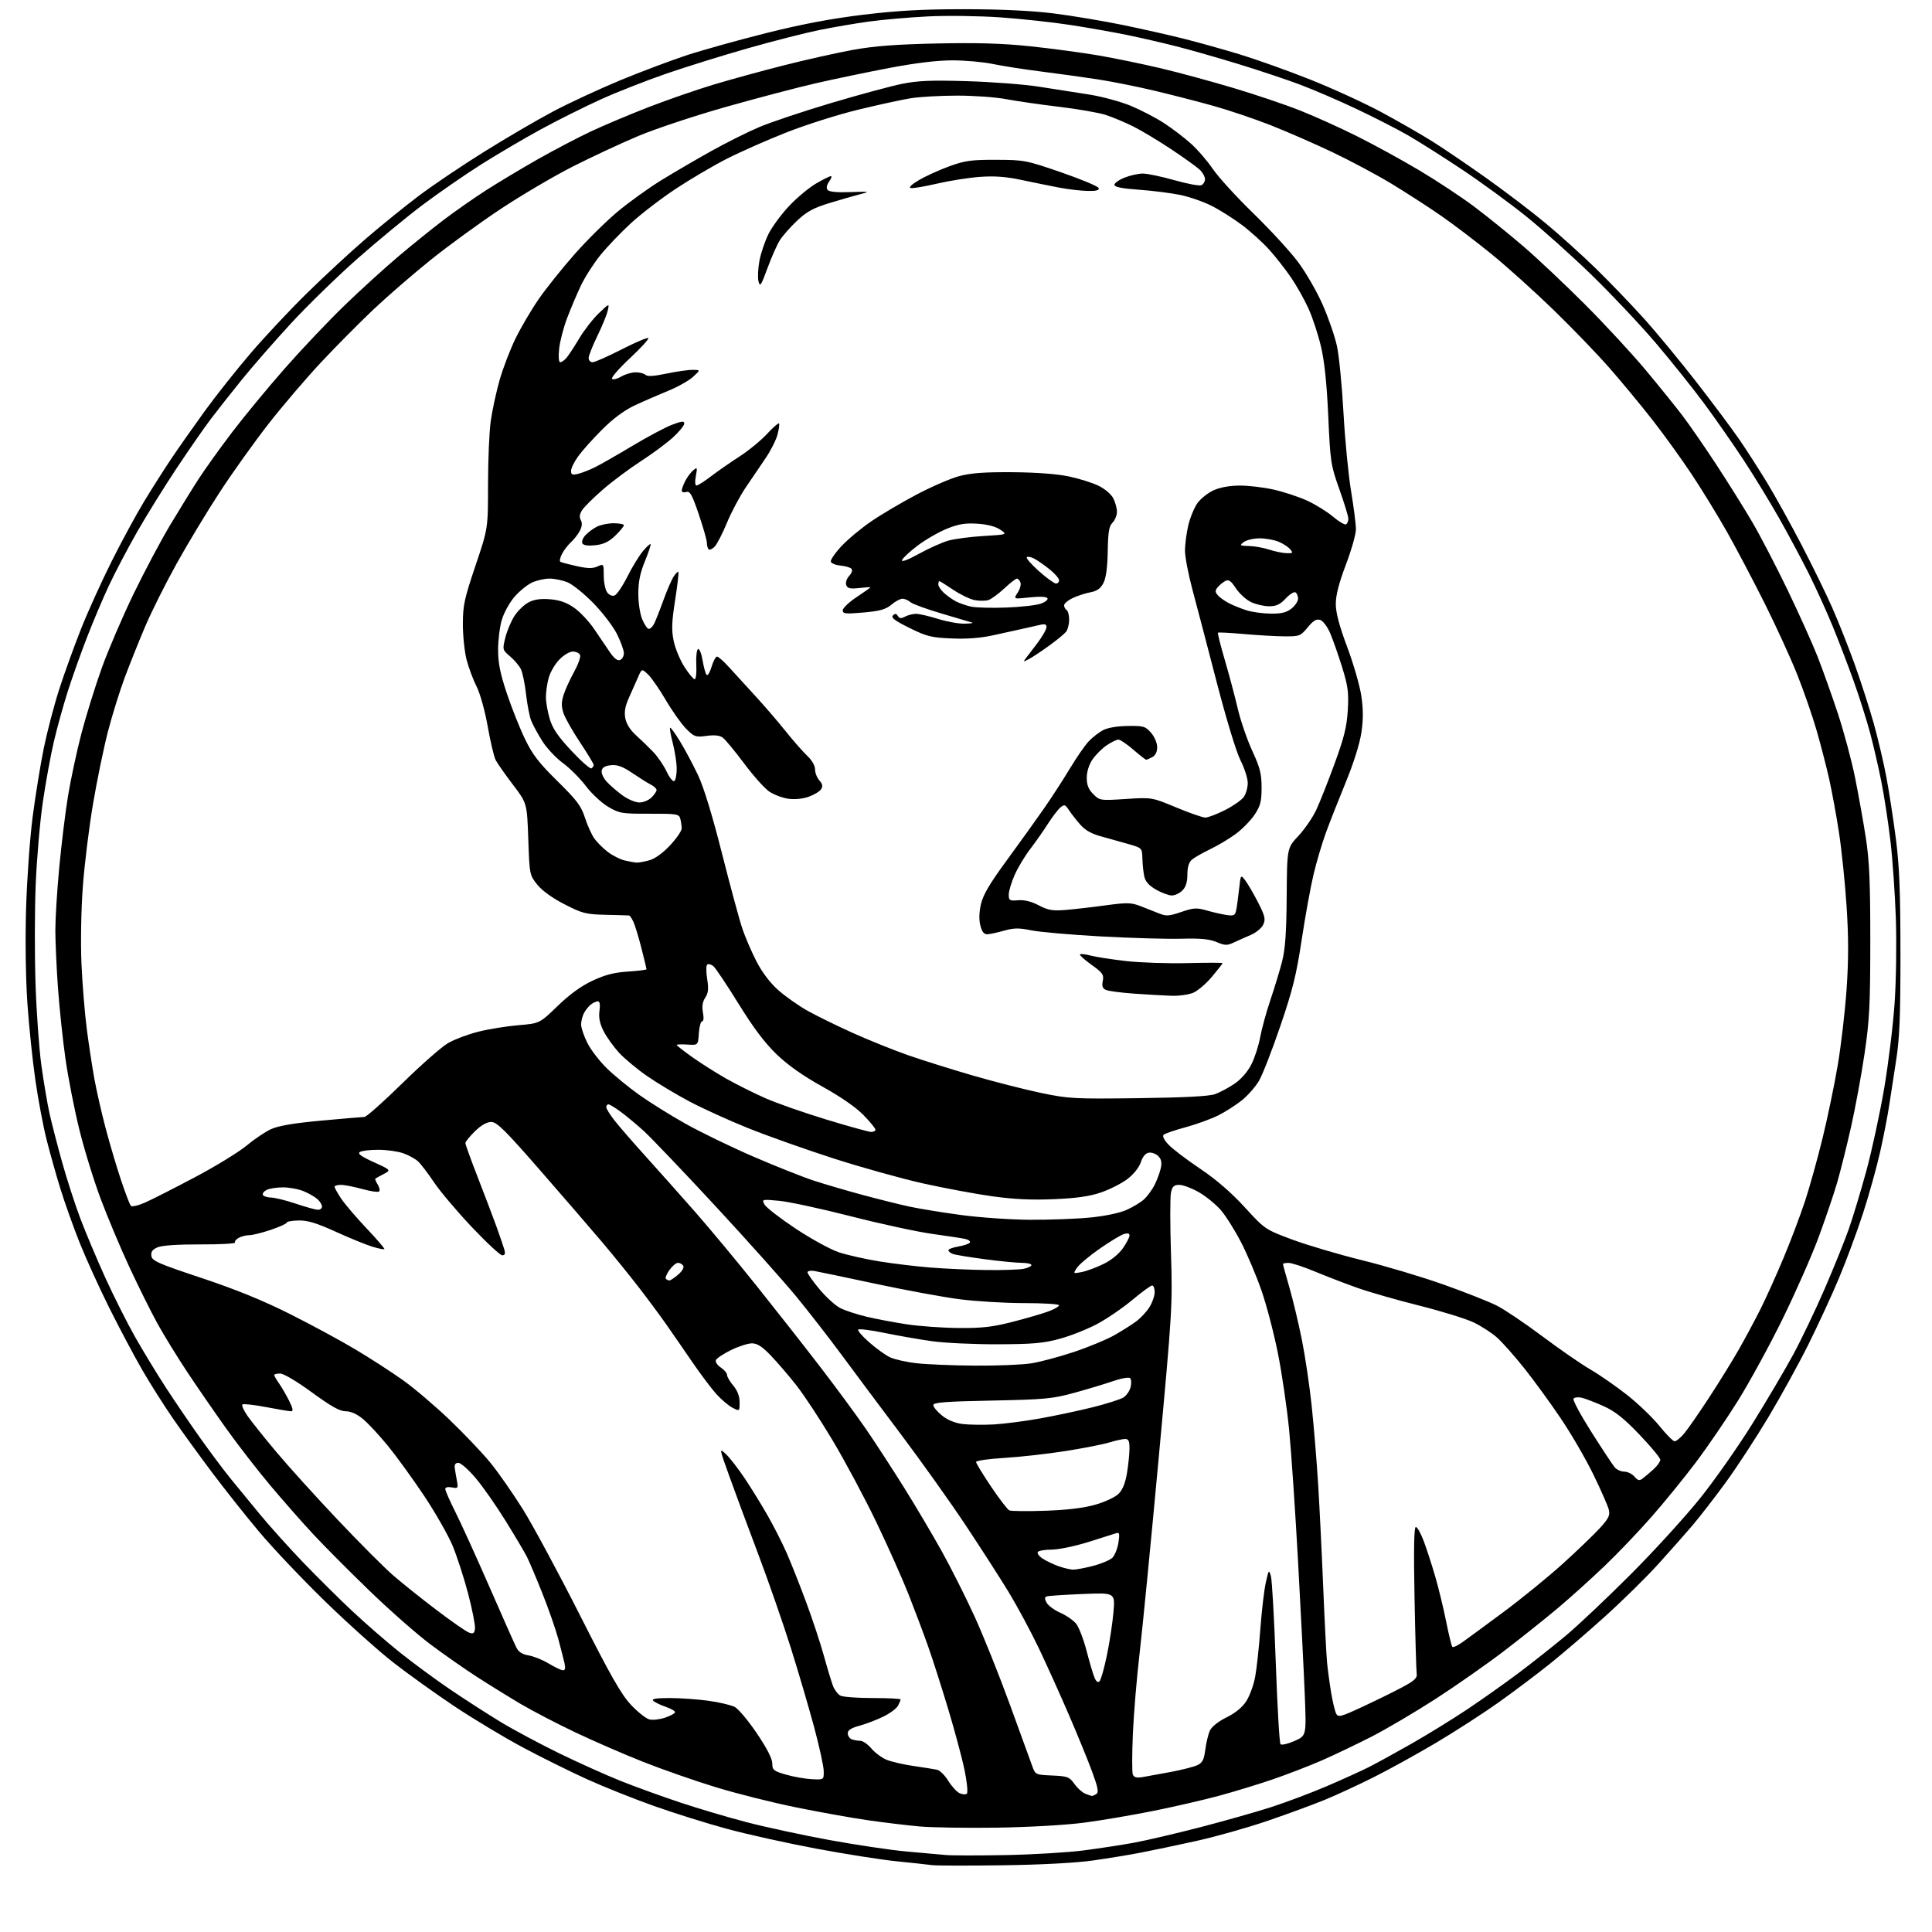 <?xml version="1.0" encoding="UTF-8" standalone="no"?>
<svg 
  version="1.1" 
  xmlns="http://www.w3.org/2000/svg" 
  xmlns:xlink="http://www.w3.org/1999/xlink" 
  xmlns:svg="http://www.w3.org/2000/svg"
  xmlns:rdf="http://www.w3.org/1999/02/22-rdf-syntax-ns#"
  xmlns:cc="http://creativecommons.org/ns#"
  xmlns:dc="http://purl.org/dc/elements/1.1/"
  viewBox="0 0 768 768"
  width="768"
  height="768"
>
<style>svg {background-color: white; }</style>"
<path stroke="none" fill="black" fill-rule="evenodd" d="M398.50,741.48C384.75,741.67 372.15,741.64 370.50,741.42C368.85,741.19 362.55,740.51 356.50,739.90C350.45,739.30 336.05,737.03 324.50,734.87C312.95,732.71 296.98,729.17 289.00,727.00C281.02,724.84 267.98,720.75 260.00,717.92C252.03,715.09 240.10,710.33 233.50,707.34C226.90,704.36 215.43,698.67 208.00,694.71C200.57,690.75 188.34,683.40 180.81,678.39C173.28,673.37 162.28,665.49 156.36,660.88C150.45,656.27 138.21,645.30 129.17,636.50C120.13,627.70 108.38,615.31 103.06,608.96C97.73,602.62 89.34,592.04 84.40,585.46C79.45,578.88 72.45,569.23 68.84,564.00C65.23,558.77 59.68,550.00 56.50,544.50C53.33,539.00 47.47,527.98 43.49,520.00C39.51,512.02 34.19,500.32 31.66,494.00C29.14,487.68 25.69,478.00 24.00,472.50C22.30,467.00 19.83,458.23 18.51,453.00C17.19,447.77 15.19,437.20 14.08,429.50C12.96,421.80 11.53,408.07 10.90,399.00C10.22,389.22 10.00,373.92 10.36,361.43C10.69,349.84 11.86,333.41 12.95,324.93C14.05,316.44 16.05,304.07 17.40,297.43C18.76,290.80 21.53,280.22 23.56,273.93C25.59,267.65 29.49,256.88 32.21,250.00C34.94,243.12 40.45,230.97 44.45,223.00C48.44,215.03 54.28,204.28 57.42,199.12C60.55,193.96 65.42,186.31 68.24,182.12C71.06,177.93 76.95,169.55 81.33,163.50C85.71,157.45 93.91,147.10 99.56,140.50C105.20,133.90 115.37,123.05 122.16,116.40C128.95,109.74 139.45,100.03 145.50,94.83C151.55,89.62 161.00,81.97 166.50,77.82C172.00,73.67 183.70,65.79 192.50,60.30C201.30,54.81 213.68,47.58 220.00,44.24C226.32,40.90 238.23,35.38 246.46,31.96C254.69,28.55 266.62,24.06 272.96,21.97C279.31,19.89 293.59,15.91 304.70,13.12C318.81,9.59 330.40,7.40 343.20,5.85C356.99,4.19 366.92,3.65 383.50,3.66C397.80,3.67 410.12,4.25 418.72,5.32C425.98,6.23 438.39,8.30 446.30,9.92C454.20,11.55 465.24,14.04 470.83,15.46C476.42,16.87 486.28,19.63 492.75,21.59C499.21,23.55 511.78,28.03 520.68,31.56C529.58,35.09 542.41,40.97 549.18,44.62C555.96,48.27 565.10,53.52 569.50,56.29C573.90,59.05 583.58,65.63 591.00,70.90C598.42,76.18 609.00,84.23 614.50,88.81C620.00,93.39 628.92,101.43 634.32,106.69C639.71,111.95 648.26,120.84 653.32,126.44C658.37,132.04 667.82,143.47 674.32,151.83C680.82,160.20 688.53,170.52 691.45,174.77C694.37,179.02 699.35,186.78 702.52,192.00C705.68,197.22 711.79,208.25 716.09,216.50C720.39,224.75 725.89,236.00 728.32,241.50C730.75,247.00 734.78,257.17 737.27,264.09C739.76,271.02 743.17,281.60 744.85,287.59C746.53,293.59 748.79,303.23 749.88,309.00C750.96,314.77 752.66,325.80 753.65,333.50C755.04,344.32 755.45,354.65 755.46,379.00C755.47,404.08 755.12,412.74 753.74,421.50C752.78,427.55 751.54,435.65 750.97,439.50C750.40,443.35 748.80,451.60 747.40,457.83C746.01,464.06 742.92,475.12 740.55,482.40C738.18,489.69 733.89,501.25 731.02,508.08C728.16,514.91 722.67,526.80 718.83,534.50C715.00,542.20 707.80,555.27 702.84,563.55C697.88,571.83 690.30,583.43 685.98,589.33C681.67,595.24 675.76,602.86 672.86,606.28C669.95,609.70 663.77,616.70 659.12,621.82C654.47,626.95 645.01,636.26 638.08,642.51C631.16,648.76 621.24,657.28 616.03,661.45C610.83,665.61 601.60,672.55 595.53,676.86C589.46,681.17 578.36,688.33 570.85,692.79C563.34,697.24 552.22,703.38 546.14,706.43C540.06,709.48 531.35,713.51 526.79,715.39C522.23,717.27 511.98,721.04 504.00,723.77C496.02,726.51 483.20,730.13 475.50,731.82C467.80,733.52 457.90,735.60 453.50,736.45C449.10,737.31 440.55,738.71 434.50,739.57C427.72,740.53 413.91,741.27 398.50,741.48zM400.00,737.42C410.73,737.21 424.64,736.37 430.93,735.55C437.21,734.73 446.21,733.35 450.93,732.48C455.64,731.61 467.37,728.87 476.99,726.38C486.60,723.89 499.37,720.28 505.35,718.34C511.34,716.41 521.24,712.68 527.37,710.06C533.49,707.43 540.98,704.04 544.00,702.52C547.02,701.00 554.67,696.80 561.00,693.20C567.33,689.60 577.23,683.50 583.00,679.66C588.77,675.81 598.00,669.29 603.50,665.17C609.00,661.04 617.55,654.28 622.50,650.14C627.45,646.00 639.15,634.94 648.50,625.56C657.85,616.18 670.23,602.58 676.00,595.35C681.78,588.12 691.08,574.85 696.67,565.85C702.27,556.86 709.53,544.55 712.81,538.50C716.08,532.45 721.71,520.69 725.31,512.37C728.91,504.05 733.23,493.37 734.90,488.63C736.57,483.89 739.74,473.37 741.95,465.26C744.15,457.14 747.33,442.41 749.01,432.52C750.69,422.63 752.56,407.33 753.15,398.52C753.75,389.71 753.96,374.62 753.63,365.00C753.29,355.38 752.34,341.65 751.50,334.50C750.67,327.35 749.06,316.77 747.92,311.00C746.78,305.23 744.74,296.35 743.38,291.29C742.02,286.22 739.11,277.04 736.91,270.88C734.72,264.72 730.94,254.85 728.52,248.95C726.11,243.05 721.79,233.56 718.94,227.86C716.08,222.16 710.82,212.32 707.24,206.00C703.66,199.68 697.34,189.32 693.19,183.00C689.04,176.68 681.98,166.55 677.51,160.50C673.03,154.45 664.40,143.65 658.32,136.50C652.25,129.35 640.80,117.20 632.89,109.49C624.97,101.79 613.10,91.16 606.50,85.86C599.90,80.57 588.42,72.20 581.00,67.27C573.58,62.34 564.12,56.35 560.00,53.96C555.88,51.57 546.65,46.84 539.50,43.44C532.35,40.04 522.00,35.59 516.50,33.53C511.00,31.48 499.98,27.81 492.00,25.37C484.02,22.93 473.06,19.80 467.64,18.42C462.22,17.04 453.45,15.02 448.15,13.93C442.85,12.84 432.76,11.05 425.73,9.96C418.70,8.87 406.10,7.50 397.72,6.91C389.35,6.33 376.43,6.15 369.00,6.52C361.57,6.88 351.00,7.80 345.50,8.56C340.00,9.31 331.00,10.85 325.50,11.98C320.00,13.10 307.40,16.32 297.50,19.13C287.60,21.94 272.98,26.49 265.00,29.23C257.02,31.98 245.27,36.59 238.89,39.48C232.50,42.38 221.79,47.72 215.09,51.37C208.40,55.01 197.62,61.35 191.14,65.45C184.66,69.56 174.24,76.77 167.98,81.47C161.73,86.17 150.11,95.75 142.16,102.76C134.22,109.77 122.32,121.35 115.72,128.50C109.13,135.65 100.28,145.78 96.07,151.00C91.85,156.22 86.35,163.20 83.85,166.50C81.34,169.80 75.25,178.57 70.30,186.00C65.36,193.43 58.24,204.90 54.47,211.50C50.71,218.10 45.66,227.72 43.25,232.87C40.84,238.02 36.92,247.30 34.53,253.49C32.14,259.67 28.75,269.18 27.01,274.62C25.27,280.05 22.78,289.00 21.48,294.50C20.18,300.00 18.17,310.97 17.02,318.88C15.86,326.79 14.59,341.64 14.18,351.88C13.77,362.12 13.75,379.73 14.12,391.00C14.49,402.27 15.54,416.90 16.45,423.50C17.37,430.10 18.81,438.65 19.66,442.50C20.51,446.35 22.77,455.09 24.67,461.92C26.58,468.75 29.85,478.87 31.95,484.42C34.05,489.96 38.49,500.50 41.82,507.83C45.15,515.16 50.47,525.74 53.63,531.33C56.79,536.92 62.30,546.00 65.88,551.50C69.46,557.00 75.62,566.06 79.58,571.63C83.54,577.19 88.92,584.39 91.55,587.63C94.18,590.86 99.49,597.33 103.34,602.00C107.20,606.67 114.89,615.22 120.43,621.00C125.97,626.77 134.78,635.50 140.00,640.40C145.22,645.30 153.78,652.73 159.00,656.91C164.23,661.08 173.23,667.71 179.00,671.62C184.78,675.54 193.77,681.33 198.98,684.49C204.19,687.65 214.77,693.30 222.48,697.06C230.19,700.81 241.22,705.76 247.00,708.06C252.78,710.36 263.35,714.18 270.50,716.56C277.65,718.94 289.57,722.47 297.00,724.40C304.43,726.34 319.12,729.50 329.65,731.43C340.19,733.36 353.91,735.41 360.15,735.98C366.39,736.54 373.52,737.19 376.00,737.40C378.48,737.62 389.27,737.62 400.00,737.42zM396.50,726.52C384.40,726.70 370.45,726.48 365.50,726.04C360.55,725.59 351.32,724.49 345.00,723.57C338.68,722.66 325.85,720.37 316.50,718.47C307.15,716.58 292.75,712.96 284.50,710.43C276.25,707.91 263.27,703.37 255.65,700.36C248.03,697.34 235.88,692.06 228.65,688.62C221.42,685.19 211.66,680.11 206.97,677.34C202.29,674.57 194.50,669.75 189.66,666.63C184.83,663.52 176.52,657.71 171.20,653.73C165.87,649.75 155.01,640.21 147.05,632.52C139.10,624.84 129.01,614.71 124.65,610.02C120.28,605.34 112.55,596.55 107.46,590.50C102.38,584.45 94.53,574.33 90.02,568.00C85.50,561.67 78.52,551.55 74.50,545.50C70.48,539.45 65.09,530.67 62.52,526.00C59.95,521.33 54.95,511.27 51.42,503.66C47.88,496.04 42.75,483.84 40.01,476.53C37.27,469.22 33.44,456.78 31.50,448.87C29.56,440.97 27.10,428.43 26.04,421.00C24.98,413.57 23.63,400.89 23.05,392.81C22.47,384.73 22.00,374.36 22.00,369.75C22.00,365.14 22.69,353.98 23.54,344.94C24.38,335.90 25.95,323.10 27.02,316.50C28.10,309.90 30.51,298.65 32.38,291.50C34.26,284.35 37.90,272.65 40.47,265.50C43.05,258.35 48.70,245.18 53.02,236.24C57.35,227.29 63.92,214.91 67.62,208.74C71.33,202.56 76.39,194.35 78.88,190.50C81.37,186.65 87.33,178.32 92.13,172.00C96.93,165.68 106.40,154.20 113.17,146.50C119.94,138.80 130.66,127.49 136.99,121.38C143.32,115.26 153.00,106.45 158.50,101.81C164.00,97.16 172.10,90.64 176.50,87.31C180.90,83.98 188.38,78.75 193.12,75.70C197.87,72.65 207.09,67.11 213.62,63.40C220.16,59.69 229.78,54.65 235.00,52.20C240.22,49.75 250.57,45.40 258.00,42.52C265.43,39.65 276.90,35.67 283.50,33.68C290.10,31.69 302.70,28.23 311.50,26.00C320.30,23.76 332.68,20.99 339.00,19.84C347.51,18.29 356.22,17.63 372.50,17.28C388.59,16.94 398.58,17.24 409.67,18.41C418.01,19.29 430.16,20.93 436.67,22.04C443.17,23.16 454.35,25.46 461.50,27.16C468.65,28.85 481.72,32.40 490.54,35.05C499.37,37.69 511.28,41.72 517.01,44.01C522.75,46.29 532.85,50.86 539.47,54.17C546.09,57.47 557.25,63.59 564.27,67.76C571.29,71.94 581.19,78.49 586.27,82.33C591.35,86.16 600.00,93.16 605.50,97.87C611.00,102.59 622.03,112.98 630.01,120.97C637.99,128.96 648.83,140.68 654.10,147.00C659.37,153.32 665.92,161.43 668.65,165.00C671.38,168.57 677.45,177.35 682.14,184.50C686.83,191.65 693.27,201.94 696.45,207.36C699.64,212.78 705.96,224.93 710.51,234.36C715.06,243.79 720.46,255.78 722.51,261.00C724.56,266.23 728.21,276.45 730.61,283.72C733.01,290.99 736.08,302.46 737.44,309.22C738.79,315.97 740.71,326.68 741.69,333.00C743.11,342.12 743.47,350.60 743.47,374.00C743.46,399.51 743.15,405.58 741.18,418.89C739.93,427.35 737.52,440.40 735.84,447.89C734.16,455.37 731.68,465.32 730.33,470.00C728.97,474.68 725.61,484.57 722.86,492.00C720.10,499.43 713.64,514.05 708.51,524.50C703.37,534.95 695.42,549.51 690.84,556.85C686.25,564.20 678.72,575.22 674.10,581.35C669.48,587.48 661.54,597.24 656.46,603.02C651.38,608.81 643.00,617.59 637.83,622.52C632.67,627.46 624.40,634.91 619.47,639.08C614.54,643.24 604.86,650.96 597.97,656.23C591.08,661.50 578.79,670.10 570.66,675.35C562.53,680.59 551.07,687.35 545.19,690.36C539.31,693.36 530.45,697.60 525.50,699.77C520.55,701.93 511.77,705.33 506.00,707.30C500.23,709.28 490.55,712.24 484.50,713.87C478.45,715.50 466.75,718.20 458.50,719.86C450.25,721.52 437.88,723.63 431.00,724.53C423.79,725.48 409.19,726.32 396.50,726.52zM384.34,713.00C384.80,712.57 384.41,708.46 383.47,703.86C382.54,699.26 379.60,688.30 376.96,679.50C374.31,670.70 370.71,659.45 368.96,654.50C367.21,649.55 363.74,640.33 361.25,634.00C358.76,627.67 352.95,614.65 348.34,605.05C343.72,595.45 335.91,580.82 330.96,572.55C326.02,564.27 319.48,554.35 316.43,550.50C313.38,546.65 308.83,541.36 306.32,538.75C302.96,535.26 300.99,534.00 298.90,534.00C297.33,534.00 293.57,535.21 290.56,536.69C287.54,538.17 284.84,539.97 284.57,540.69C284.29,541.41 285.17,542.72 286.53,543.61C287.89,544.50 289.00,545.82 289.00,546.54C289.00,547.26 290.12,549.18 291.50,550.82C293.16,552.79 294.00,555.01 294.00,557.42C294.00,561.05 294.00,561.05 291.17,559.59C289.62,558.79 286.74,556.35 284.77,554.17C282.80,551.98 278.46,546.22 275.13,541.35C271.80,536.48 267.19,529.80 264.87,526.50C262.56,523.20 257.73,516.67 254.13,512.00C250.53,507.32 243.97,499.23 239.56,494.00C235.14,488.77 223.97,475.84 214.74,465.25C200.75,449.20 197.50,446.00 195.27,446.00C193.52,446.00 191.26,447.29 188.79,449.70C186.71,451.74 185.00,453.85 185.00,454.40C185.00,454.95 187.20,461.04 189.90,467.95C192.59,474.85 195.93,483.65 197.32,487.50C198.71,491.35 200.13,495.51 200.49,496.75C200.95,498.36 200.71,499.00 199.65,499.00C198.83,499.00 193.38,493.94 187.53,487.75C181.68,481.56 174.92,473.56 172.51,469.96C170.10,466.37 167.23,462.61 166.13,461.62C165.03,460.62 162.42,459.20 160.32,458.45C158.22,457.70 153.80,457.07 150.50,457.06C147.20,457.04 143.86,457.43 143.08,457.93C142.03,458.59 143.48,459.66 148.58,461.98C155.50,465.14 155.50,465.14 152.50,466.70C150.85,467.56 149.36,468.39 149.18,468.53C149.01,468.68 149.44,469.73 150.14,470.86C150.85,471.99 151.10,473.23 150.71,473.62C150.32,474.01 147.31,473.58 144.02,472.66C140.72,471.75 136.90,471.00 135.52,471.00C134.13,471.00 133.00,471.35 133.00,471.77C133.00,472.19 134.20,474.33 135.66,476.52C137.13,478.71 141.67,484.02 145.75,488.33C149.83,492.64 153.00,496.33 152.79,496.54C152.58,496.75 150.40,496.31 147.95,495.56C145.50,494.81 138.98,492.15 133.45,489.63C125.80,486.15 122.29,485.09 118.70,485.16C116.12,485.21 114.00,485.59 114.00,485.99C114.00,486.40 111.16,487.69 107.68,488.87C104.20,490.04 100.35,491.00 99.11,491.00C97.88,491.00 95.99,491.47 94.91,492.05C93.83,492.63 93.17,493.47 93.45,493.91C93.72,494.36 87.55,494.70 79.72,494.67C70.83,494.64 64.44,495.06 62.68,495.81C60.58,496.70 59.94,497.58 60.18,499.25C60.46,501.23 62.89,502.29 80.05,508.00C93.50,512.47 104.42,516.91 115.05,522.24C123.55,526.49 135.36,532.88 141.30,536.43C147.24,539.97 155.77,545.49 160.25,548.69C164.73,551.88 173.09,559.00 178.83,564.50C184.57,570.00 191.84,577.65 194.97,581.50C198.11,585.35 203.92,593.67 207.87,600.00C211.83,606.33 222.01,625.23 230.50,642.00C242.71,666.14 246.95,673.58 250.81,677.69C253.50,680.55 256.79,683.16 258.12,683.49C259.45,683.83 262.26,683.52 264.36,682.80C266.47,682.09 268.26,681.12 268.35,680.66C268.43,680.19 266.76,679.21 264.62,678.48C262.49,677.75 260.27,676.67 259.67,676.07C258.91,675.31 260.79,675.00 266.23,675.00C270.42,675.00 277.36,675.49 281.64,676.08C285.92,676.68 290.60,677.78 292.05,678.53C293.50,679.27 297.45,683.99 300.84,689.00C304.84,694.92 307.00,699.13 307.00,700.99C307.00,703.60 307.49,704.00 312.39,705.43C315.36,706.29 319.97,707.11 322.64,707.25C327.50,707.50 327.50,707.50 327.44,704.00C327.41,702.08 325.68,694.20 323.61,686.50C321.54,678.80 317.37,664.62 314.35,655.00C311.32,645.38 305.45,628.50 301.30,617.50C297.14,606.50 291.97,592.56 289.81,586.52C285.87,575.53 285.87,575.53 288.55,578.02C290.02,579.38 293.34,583.65 295.93,587.50C298.51,591.35 302.68,598.10 305.18,602.50C307.69,606.90 311.11,613.65 312.79,617.50C314.47,621.35 317.91,630.02 320.42,636.78C322.93,643.53 326.13,653.20 327.53,658.28C328.93,663.35 330.57,668.75 331.17,670.29C331.78,671.82 333.08,673.51 334.07,674.04C335.06,674.57 340.85,675.00 346.93,675.00C353.02,675.00 358.00,675.25 358.00,675.57C358.00,675.88 357.53,677.00 356.96,678.07C356.39,679.13 353.81,681.06 351.21,682.34C348.62,683.63 344.36,685.26 341.75,685.97C338.37,686.89 337.00,687.77 337.00,689.02C337.00,689.99 337.71,691.06 338.58,691.39C339.45,691.73 340.99,692.00 341.99,692.00C343.00,692.00 344.97,693.37 346.38,695.04C347.78,696.71 350.48,698.72 352.38,699.51C354.28,700.31 359.13,701.43 363.16,702.01C367.20,702.60 371.40,703.26 372.50,703.50C373.60,703.73 375.60,705.71 376.95,707.90C378.29,710.08 380.32,712.30 381.45,712.82C382.58,713.35 383.88,713.43 384.34,713.00zM434.00,713.92C434.27,713.95 435.08,713.60 435.80,713.15C436.82,712.50 436.48,710.65 434.19,704.41C432.60,700.06 428.48,689.98 425.04,682.00C421.61,674.02 416.20,662.03 413.02,655.35C409.84,648.67 404.40,638.55 400.94,632.85C397.47,627.16 389.70,615.08 383.66,606.00C377.62,596.92 366.07,580.73 358.01,570.00C349.94,559.27 339.36,545.10 334.49,538.50C329.62,531.90 321.58,521.55 316.62,515.50C311.66,509.45 297.12,493.18 284.31,479.35C271.49,465.51 258.65,452.06 255.76,449.44C252.86,446.83 248.74,443.41 246.60,441.85C244.45,440.28 242.32,439.00 241.85,439.00C241.38,439.00 241.00,439.50 241.00,440.11C241.00,440.71 242.46,443.08 244.24,445.36C246.02,447.64 251.54,454.00 256.51,459.50C261.47,465.00 270.29,474.90 276.10,481.50C281.91,488.10 293.16,501.62 301.08,511.55C309.01,521.48 320.49,536.10 326.58,544.05C332.67,552.00 340.60,562.77 344.19,568.00C347.79,573.23 354.52,583.58 359.17,591.00C363.81,598.42 370.66,609.99 374.39,616.70C378.12,623.41 384.00,635.11 387.46,642.70C390.93,650.29 397.20,665.95 401.41,677.50C405.63,689.05 409.63,700.08 410.32,702.00C411.57,705.48 411.62,705.50 418.25,705.79C424.39,706.07 425.10,706.33 427.09,709.12C428.28,710.79 430.20,712.54 431.37,713.01C432.54,713.49 433.73,713.89 434.00,713.92zM454.21,706.42C456.02,706.11 461.10,705.19 465.50,704.36C469.90,703.53 474.62,702.32 476.00,701.66C478.01,700.71 478.62,699.49 479.13,695.49C479.48,692.74 480.30,689.34 480.97,687.92C481.69,686.37 484.32,684.28 487.55,682.69C491.03,680.99 493.81,678.72 495.40,676.28C496.75,674.20 498.36,669.80 498.96,666.50C499.57,663.20 500.49,654.66 501.01,647.51C501.54,640.37 502.51,632.08 503.18,629.09C504.34,623.90 504.43,623.79 505.21,626.58C505.66,628.18 506.53,643.67 507.14,661.00C507.75,678.33 508.60,692.88 509.02,693.34C509.44,693.81 511.93,693.24 514.55,692.08C519.31,689.98 519.31,689.98 518.69,674.24C518.35,665.58 517.16,641.85 516.04,621.50C514.93,601.15 513.32,577.30 512.46,568.50C511.60,559.70 509.59,545.98 508.00,538.00C506.41,530.02 503.47,518.77 501.46,513.00C499.46,507.23 495.82,498.63 493.39,493.91C490.95,489.18 487.34,483.42 485.36,481.11C483.38,478.80 479.45,475.58 476.63,473.96C473.81,472.34 470.30,471.01 468.83,471.01C466.66,471.00 466.03,471.57 465.48,474.07C465.11,475.76 465.11,486.67 465.48,498.32C466.13,518.86 465.98,521.32 460.56,580.00C457.49,613.27 454.08,648.15 452.98,657.50C451.88,666.85 450.69,681.09 450.34,689.14C449.99,697.19 449.97,704.49 450.31,705.37C450.77,706.55 451.77,706.82 454.21,706.42zM541.47,678.54C546.66,676.13 553.74,672.66 557.20,670.82C562.12,668.21 563.43,667.04 563.17,665.49C562.99,664.40 562.60,650.79 562.30,635.25C561.93,615.86 562.09,607.00 562.81,607.00C563.38,607.00 564.82,609.57 566.00,612.72C567.17,615.86 569.23,622.20 570.56,626.81C571.89,631.41 573.84,639.43 574.88,644.64C575.92,649.84 577.02,654.35 577.33,654.66C577.63,654.97 579.37,654.18 581.19,652.90C583.01,651.63 590.43,646.18 597.67,640.80C604.91,635.42 615.49,626.81 621.17,621.66C626.85,616.52 633.45,610.18 635.84,607.58C639.43,603.67 640.07,602.39 639.54,600.18C639.20,598.70 636.45,592.43 633.43,586.23C630.42,580.03 624.54,569.91 620.36,563.73C616.19,557.55 609.68,548.62 605.90,543.88C602.12,539.14 597.30,533.69 595.18,531.78C593.06,529.87 588.81,527.11 585.75,525.66C582.68,524.21 573.04,521.23 564.33,519.04C555.62,516.85 544.67,513.73 540.00,512.09C535.33,510.45 527.67,507.52 523.00,505.57C518.33,503.63 513.49,502.03 512.25,502.02C511.01,502.01 510.00,502.22 510.00,502.48C510.00,502.75 511.14,506.91 512.54,511.73C513.94,516.56 516.17,525.90 517.50,532.50C518.82,539.10 520.60,551.02 521.43,559.00C522.27,566.98 523.42,580.92 523.98,590.00C524.54,599.08 525.45,617.52 526.00,631.00C526.55,644.48 527.25,657.98 527.54,661.00C527.84,664.02 528.57,669.42 529.17,673.00C529.77,676.58 530.66,680.27 531.15,681.21C531.94,682.75 532.97,682.49 541.47,678.54zM437.09,668.31C437.64,667.76 438.97,663.08 440.03,657.90C441.10,652.73 442.27,645.04 442.62,640.80C443.28,633.11 443.28,633.11 430.39,633.64C423.30,633.93 416.92,634.35 416.21,634.57C415.21,634.88 415.17,635.45 416.04,637.08C416.66,638.24 419.13,640.06 421.53,641.12C423.93,642.18 426.76,644.16 427.83,645.52C428.90,646.87 430.75,651.70 431.93,656.24C433.11,660.78 434.53,665.58 435.09,666.90C435.76,668.50 436.43,668.97 437.09,668.31zM223.77,663.96C224.64,663.99 224.85,663.14 224.42,661.25C224.09,659.74 222.95,655.32 221.91,651.44C220.86,647.56 218.00,639.37 215.55,633.24C213.11,627.11 210.35,620.61 209.43,618.80C208.51,616.98 204.69,610.55 200.94,604.50C197.20,598.45 191.83,590.80 189.03,587.50C186.22,584.20 183.16,581.50 182.21,581.50C181.08,581.50 180.59,582.17 180.77,583.50C180.91,584.60 181.30,586.91 181.63,588.63C182.19,591.58 182.07,591.74 179.61,591.27C178.03,590.96 177.00,591.22 177.00,591.91C177.00,592.53 178.80,596.63 181.00,601.01C183.20,605.38 189.29,618.76 194.52,630.73C199.75,642.71 204.60,653.62 205.30,654.99C206.17,656.70 207.68,657.66 210.15,658.06C212.12,658.38 215.71,659.83 218.12,661.28C220.53,662.73 223.07,663.94 223.77,663.96zM188.81,647.43C188.98,646.16 187.77,639.94 186.12,633.62C184.46,627.30 181.67,618.67 179.92,614.45C178.16,610.24 173.04,601.27 168.55,594.54C164.05,587.80 157.58,578.88 154.17,574.71C150.76,570.53 146.30,565.74 144.26,564.06C141.86,562.08 139.43,561.00 137.40,561.00C135.06,561.00 131.62,559.07 124.00,553.50C118.06,549.16 112.75,546.00 111.37,546.00C110.07,546.00 109.00,546.27 109.00,546.60C109.00,546.92 109.84,548.39 110.87,549.85C111.90,551.31 113.71,554.41 114.89,556.75C116.40,559.73 116.66,561.00 115.77,561.01C115.07,561.01 110.56,560.26 105.75,559.34C100.94,558.42 96.71,557.95 96.35,558.31C96.00,558.67 96.91,560.70 98.38,562.83C99.85,564.95 104.95,571.34 109.71,577.02C114.47,582.70 125.43,594.82 134.08,603.97C142.73,613.11 152.67,623.08 156.16,626.12C159.65,629.16 167.40,635.36 173.39,639.90C179.37,644.45 185.22,648.52 186.39,648.96C188.12,649.61 188.56,649.33 188.81,647.43zM426.54,623.96C427.66,623.98 431.26,623.31 434.54,622.46C437.82,621.61 441.27,620.14 442.21,619.21C443.14,618.27 444.22,615.58 444.59,613.23C445.12,609.84 444.98,609.06 443.88,609.42C443.12,609.67 438.11,611.26 432.74,612.94C427.37,614.62 420.76,616.00 418.05,616.00C415.34,616.00 412.85,616.43 412.53,616.96C412.20,617.48 413.08,618.66 414.48,619.58C415.87,620.49 418.70,621.84 420.76,622.58C422.82,623.31 425.42,623.93 426.54,623.96zM415.50,600.55C424.19,600.25 430.78,599.46 435.38,598.15C439.25,597.05 443.30,595.15 444.65,593.81C446.27,592.19 447.35,589.50 448.01,585.46C448.55,582.18 448.99,577.81 448.99,575.75C449.00,572.84 448.61,572.00 447.25,572.01C446.29,572.02 443.43,572.65 440.89,573.42C438.36,574.19 430.49,575.73 423.39,576.84C416.30,577.95 405.44,579.17 399.25,579.54C393.06,579.91 388.00,580.64 388.00,581.15C388.00,581.66 390.68,586.07 393.96,590.94C397.24,595.82 400.50,600.07 401.21,600.40C401.92,600.72 408.35,600.79 415.50,600.55zM652.94,587.76C653.80,587.12 655.74,585.48 657.25,584.11C658.76,582.75 660.00,581.02 660.00,580.29C660.00,579.55 656.29,575.07 651.75,570.32C645.53,563.81 642.03,561.03 637.50,558.99C634.20,557.50 630.29,555.99 628.81,555.64C627.33,555.28 625.84,555.45 625.49,556.02C625.14,556.58 628.35,562.54 632.62,569.27C636.89,576.00 641.04,582.29 641.85,583.25C642.65,584.21 644.37,585.00 645.66,585.00C646.96,585.00 648.78,585.88 649.70,586.96C651.04,588.53 651.70,588.69 652.94,587.76zM665.66,572.93C666.30,572.97 668.01,571.59 669.45,569.87C670.90,568.16 675.35,561.74 679.35,555.62C683.35,549.51 688.67,540.90 691.18,536.50C693.69,532.10 697.56,524.88 699.78,520.46C702.00,516.04 706.16,506.82 709.02,499.96C711.89,493.11 715.72,482.96 717.54,477.41C719.37,471.87 722.49,460.64 724.49,452.47C726.49,444.30 729.21,431.21 730.54,423.38C731.86,415.56 733.44,401.96 734.05,393.16C734.85,381.51 734.85,372.60 734.05,360.33C733.44,351.08 732.09,337.88 731.03,331.00C729.98,324.12 728.20,314.45 727.09,309.50C725.97,304.55 723.74,295.93 722.12,290.34C720.51,284.74 717.08,274.84 714.50,268.34C711.93,261.83 706.05,248.98 701.45,239.78C696.85,230.59 690.08,217.76 686.42,211.28C682.75,204.80 676.46,194.55 672.44,188.50C668.43,182.45 661.36,172.66 656.74,166.75C652.11,160.84 644.43,151.56 639.65,146.12C634.88,140.68 624.96,130.39 617.60,123.24C610.23,116.09 599.20,106.15 593.07,101.15C586.95,96.15 577.79,89.19 572.72,85.68C567.65,82.18 558.83,76.48 553.12,73.02C547.41,69.56 536.84,63.92 529.62,60.48C522.40,57.05 511.32,52.21 505.00,49.73C498.68,47.25 488.55,43.83 482.50,42.13C476.45,40.44 465.88,37.71 459.00,36.08C452.12,34.44 442.00,32.42 436.50,31.57C431.00,30.73 420.88,29.32 414.01,28.45C407.14,27.58 398.45,26.23 394.69,25.44C390.94,24.65 383.74,24.00 378.68,23.99C372.60,23.99 364.10,25.01 353.50,27.02C344.70,28.69 331.43,31.46 324.00,33.17C316.57,34.88 300.52,39.11 288.31,42.57C276.11,46.03 260.58,51.19 253.81,54.03C247.04,56.87 235.33,62.33 227.78,66.15C220.24,69.98 207.28,77.60 198.99,83.10C190.70,88.60 178.20,97.69 171.22,103.30C164.24,108.91 154.02,117.76 148.51,122.96C143.01,128.16 133.64,137.61 127.69,143.96C121.74,150.31 112.34,161.32 106.79,168.43C101.24,175.53 92.56,187.68 87.49,195.43C82.43,203.17 74.66,216.03 70.24,224.00C65.81,231.97 60.18,243.22 57.73,249.00C55.27,254.78 51.62,263.89 49.61,269.26C47.60,274.63 44.59,284.30 42.92,290.76C41.24,297.22 38.57,310.17 36.98,319.54C35.39,328.92 33.56,343.77 32.92,352.54C32.24,361.81 32.02,374.67 32.39,383.23C32.75,391.34 33.71,403.04 34.52,409.23C35.33,415.43 36.69,424.32 37.54,429.00C38.39,433.68 40.40,442.45 41.99,448.50C43.59,454.55 46.32,463.77 48.07,469.00C49.81,474.23 51.59,478.88 52.01,479.34C52.44,479.81 54.97,479.22 57.64,478.05C60.31,476.87 69.25,472.33 77.50,467.96C85.75,463.59 94.97,457.94 98.00,455.41C101.03,452.87 105.41,449.92 107.75,448.85C110.71,447.50 116.77,446.47 127.75,445.46C136.41,444.66 144.12,444.01 144.89,444.00C145.65,444.00 152.40,438.00 159.89,430.66C167.37,423.32 175.56,416.12 178.09,414.66C180.61,413.20 186.01,411.16 190.09,410.13C194.16,409.10 201.32,407.94 206.00,407.54C214.50,406.83 214.50,406.83 221.65,399.91C226.44,395.27 231.02,391.95 235.54,389.84C240.55,387.49 244.17,386.56 249.64,386.21C253.69,385.95 257.00,385.53 257.00,385.29C257.00,385.04 256.09,381.27 254.98,376.92C253.87,372.56 252.45,367.88 251.82,366.50C251.19,365.13 250.41,363.97 250.09,363.92C249.77,363.88 245.60,363.76 240.82,363.65C232.87,363.46 231.50,363.11 224.40,359.47C219.58,357.00 215.50,354.05 213.58,351.66C210.53,347.86 210.49,347.67 210.00,333.55C209.50,319.29 209.50,319.29 203.88,311.89C200.79,307.83 197.71,303.44 197.04,302.15C196.37,300.85 194.95,294.85 193.88,288.80C192.77,282.53 190.87,275.71 189.46,272.92C188.10,270.23 186.31,265.46 185.49,262.31C184.67,259.16 184.00,252.78 184.00,248.14C184.00,240.66 184.57,238.04 189.00,224.90C194.00,210.10 194.00,210.10 194.00,192.62C194.00,183.01 194.48,171.68 195.07,167.43C195.66,163.19 197.25,155.85 198.59,151.11C199.94,146.38 202.80,138.90 204.96,134.50C207.11,130.10 211.27,123.04 214.19,118.82C217.11,114.60 223.55,106.55 228.50,100.95C233.45,95.34 241.20,87.70 245.72,83.96C250.24,80.22 257.89,74.72 262.72,71.74C267.55,68.76 276.46,63.55 282.52,60.17C288.58,56.78 297.31,52.42 301.92,50.47C306.54,48.53 319.35,44.24 330.41,40.95C341.46,37.66 354.09,34.24 358.47,33.35C364.80,32.06 370.16,31.84 384.47,32.27C394.39,32.57 407.23,33.55 413.00,34.46C418.77,35.38 427.70,36.77 432.82,37.56C437.95,38.35 445.47,40.39 449.54,42.08C453.61,43.78 459.54,46.86 462.72,48.94C465.90,51.01 470.66,54.63 473.30,56.99C475.94,59.34 479.90,63.91 482.09,67.14C484.29,70.37 491.53,78.30 498.17,84.76C504.82,91.22 512.82,99.92 515.96,104.10C519.09,108.28 523.52,115.96 525.80,121.17C528.09,126.37 530.63,133.75 531.46,137.57C532.29,141.38 533.46,153.28 534.05,164.00C534.64,174.72 536.00,188.75 537.06,195.16C538.13,201.57 539.00,208.43 539.00,210.40C539.00,212.37 537.20,218.71 535.00,224.50C532.26,231.71 531.00,236.60 531.00,240.05C531.00,243.57 532.36,248.72 535.53,257.18C538.02,263.84 540.55,272.59 541.15,276.64C541.94,281.94 541.94,286.04 541.16,291.27C540.50,295.69 538.06,303.44 534.94,311.02C532.12,317.88 528.58,326.88 527.07,331.00C525.57,335.12 523.36,342.55 522.18,347.50C520.99,352.45 518.87,364.15 517.45,373.50C515.33,387.56 513.86,393.51 508.93,407.93C505.66,417.52 501.86,427.28 500.48,429.62C499.11,431.96 496.08,435.43 493.74,437.32C491.41,439.21 487.16,441.94 484.31,443.37C481.45,444.80 475.60,446.93 471.31,448.09C467.01,449.25 463.08,450.60 462.56,451.09C461.98,451.64 462.75,453.18 464.56,455.07C466.18,456.77 471.81,461.05 477.08,464.59C483.39,468.82 489.42,474.03 494.77,479.87C502.86,488.69 502.92,488.73 513.69,492.75C519.64,494.96 532.13,498.66 541.45,500.96C550.77,503.26 565.37,507.62 573.89,510.65C582.41,513.68 591.91,517.44 595.01,519.00C598.10,520.57 606.23,526.04 613.07,531.17C619.91,536.30 628.53,542.25 632.22,544.40C635.91,546.54 642.51,551.13 646.88,554.58C651.25,558.04 657.00,563.56 659.66,566.86C662.32,570.16 665.02,572.89 665.66,572.93zM395.00,566.24C399.12,566.01 407.45,564.93 413.50,563.84C419.55,562.76 429.00,560.74 434.50,559.37C440.00,557.99 445.46,556.25 446.63,555.49C447.80,554.73 449.06,552.90 449.43,551.41C449.81,549.93 449.72,548.32 449.24,547.84C448.76,547.36 445.79,547.87 442.44,549.03C439.17,550.15 432.23,552.25 427.00,553.68C418.38,556.04 415.35,556.32 394.25,556.75C375.61,557.12 371.00,557.48 371.00,558.56C371.00,559.31 372.57,561.17 374.48,562.71C376.74,564.52 379.65,565.70 382.73,566.08C385.36,566.39 390.88,566.46 395.00,566.24zM387.50,542.86C396.30,542.93 406.43,542.51 410.00,541.94C413.57,541.37 421.20,539.33 426.94,537.41C432.69,535.49 439.89,532.51 442.94,530.78C446.00,529.05 449.96,526.55 451.73,525.21C453.51,523.88 455.88,521.32 456.98,519.53C458.09,517.73 459.00,515.08 459.00,513.63C459.00,512.18 458.55,511.00 457.99,511.00C457.44,511.00 453.89,513.59 450.11,516.75C446.33,519.91 440.08,524.19 436.22,526.26C432.36,528.33 425.67,530.99 421.35,532.17C414.80,533.96 410.68,534.33 396.50,534.37C387.15,534.40 375.45,533.85 370.50,533.15C365.55,532.46 357.07,530.98 351.66,529.87C346.25,528.75 341.53,528.15 341.16,528.52C340.80,528.89 342.75,531.16 345.50,533.57C348.25,535.99 351.94,538.65 353.70,539.50C355.45,540.35 360.18,541.43 364.20,541.89C368.21,542.36 378.70,542.80 387.50,542.86zM381.05,527.90C390.38,527.98 394.50,527.51 402.55,525.45C408.02,524.05 414.41,522.18 416.75,521.31C419.09,520.44 421.00,519.34 421.00,518.86C421.00,518.39 414.72,518.00 407.05,518.00C399.38,518.00 387.79,517.30 381.30,516.45C374.81,515.60 359.82,512.84 348.00,510.31C336.18,507.78 325.26,505.50 323.75,505.24C322.24,504.99 321.00,505.23 321.00,505.78C321.00,506.33 323.14,509.34 325.75,512.48C328.36,515.61 332.07,518.98 334.00,519.97C335.93,520.96 340.65,522.51 344.50,523.42C348.35,524.33 355.55,525.69 360.50,526.44C365.45,527.19 374.70,527.85 381.05,527.90zM266.11,509.00C266.54,509.00 268.11,507.95 269.60,506.66C271.17,505.32 272.02,503.83 271.60,503.16C271.21,502.52 270.26,502.00 269.51,502.00C268.75,502.00 267.22,503.29 266.10,504.86C264.98,506.44 264.35,508.01 264.70,508.36C265.05,508.71 265.68,509.00 266.11,509.00zM430.01,505.66C431.93,505.28 435.80,503.85 438.62,502.47C441.73,500.96 444.78,498.48 446.37,496.19C447.82,494.10 449.00,491.82 449.00,491.13C449.00,490.28 448.26,490.09 446.75,490.56C445.51,490.94 441.17,493.57 437.10,496.40C433.03,499.24 428.99,502.63 428.12,503.95C426.53,506.34 426.53,506.34 430.01,505.66zM392.12,504.86C398.52,504.94 405.16,504.72 406.88,504.38C408.59,504.03 410.00,503.36 410.00,502.88C410.00,502.39 408.28,502.00 406.19,502.00C404.09,502.00 397.44,501.35 391.41,500.55C385.38,499.76 379.67,498.81 378.72,498.45C377.78,498.08 377.00,497.42 377.00,496.98C377.00,496.54 378.80,495.87 380.99,495.50C383.19,495.13 385.24,494.43 385.54,493.94C385.84,493.46 385.05,492.82 383.79,492.52C382.53,492.23 376.64,491.33 370.71,490.51C364.77,489.70 350.20,486.55 338.33,483.51C326.46,480.48 313.60,477.70 309.75,477.34C302.86,476.70 302.78,476.72 303.90,478.81C304.52,479.97 310.09,484.28 316.27,488.39C322.44,492.49 330.20,496.73 333.50,497.82C336.80,498.90 344.00,500.52 349.50,501.42C355.00,502.31 364.23,503.42 370.00,503.88C375.77,504.34 385.73,504.78 392.12,504.86zM409.50,484.88C417.20,484.92 427.91,484.52 433.31,483.99C439.16,483.43 445.01,482.20 447.80,480.97C450.37,479.83 453.54,477.91 454.83,476.70C456.13,475.49 458.00,472.93 458.98,471.00C459.95,469.07 461.06,466.09 461.43,464.37C461.92,462.10 461.65,460.79 460.43,459.57C459.51,458.65 457.83,458.03 456.71,458.20C455.39,458.39 454.25,459.74 453.50,462.00C452.81,464.06 450.66,466.78 448.24,468.63C445.99,470.36 441.31,472.75 437.83,473.96C433.18,475.57 428.19,476.29 419.00,476.69C410.15,477.07 402.99,476.74 394.50,475.55C387.90,474.64 375.52,472.33 367.00,470.44C358.48,468.54 342.40,464.06 331.28,460.48C320.16,456.89 304.86,451.47 297.28,448.41C289.70,445.36 279.23,440.59 274.00,437.82C268.77,435.04 261.25,430.52 257.28,427.78C253.31,425.04 248.28,420.86 246.10,418.50C243.93,416.13 241.16,412.28 239.96,409.93C238.40,406.87 237.93,404.56 238.30,401.83C238.64,399.30 238.42,398.01 237.65,398.03C237.02,398.05 235.79,398.61 234.91,399.28C234.04,399.95 232.80,401.48 232.16,402.68C231.52,403.89 231.00,405.93 231.00,407.24C231.00,408.54 232.11,411.83 233.47,414.55C234.82,417.27 238.31,421.82 241.22,424.66C244.12,427.50 249.94,432.27 254.15,435.26C258.35,438.25 266.68,443.44 272.65,446.78C278.62,450.12 290.70,455.98 299.50,459.78C308.30,463.59 319.10,467.88 323.50,469.32C327.90,470.76 336.68,473.33 343.00,475.03C349.32,476.74 357.65,478.81 361.50,479.64C365.35,480.47 374.57,481.98 382.00,482.98C389.43,483.99 401.80,484.84 409.50,484.88zM126.25,480.90C127.21,480.96 128.00,480.39 128.00,479.65C128.00,478.92 127.20,477.58 126.21,476.69C125.23,475.80 122.77,474.38 120.75,473.54C118.72,472.69 115.00,472.00 112.47,472.00C109.94,472.00 106.99,472.47 105.91,473.05C104.83,473.63 104.21,474.53 104.53,475.05C104.85,475.57 106.33,476.02 107.81,476.05C109.29,476.08 113.65,477.16 117.50,478.45C121.35,479.74 125.29,480.85 126.25,480.90zM346.25,449.96C347.21,449.98 348.00,449.58 348.00,449.07C348.00,448.55 345.85,445.93 343.23,443.24C340.26,440.19 334.15,435.95 326.98,431.98C319.29,427.71 313.28,423.49 308.79,419.18C304.06,414.64 299.57,408.69 293.60,399.04C288.94,391.51 284.44,384.78 283.61,384.09C282.77,383.39 281.68,383.08 281.19,383.38C280.67,383.70 280.64,386.13 281.10,389.07C281.73,393.08 281.57,394.73 280.34,396.60C279.26,398.25 278.98,400.07 279.43,402.50C279.83,404.59 279.69,406.00 279.10,406.00C278.56,406.00 277.97,408.14 277.80,410.75C277.50,415.50 277.50,415.50 273.25,415.23C270.91,415.08 269.00,415.16 269.00,415.39C269.00,415.63 271.81,417.82 275.25,420.27C278.69,422.71 284.81,426.58 288.84,428.86C292.88,431.14 299.86,434.62 304.34,436.59C308.82,438.56 319.69,442.36 328.49,445.04C337.30,447.72 345.29,449.93 346.25,449.96zM452.50,436.54C470.79,436.30 480.63,435.79 483.00,434.94C484.93,434.25 488.42,432.38 490.76,430.79C493.38,429.00 495.95,426.05 497.43,423.13C498.76,420.51 500.34,415.65 500.94,412.31C501.55,408.98 503.40,402.25 505.05,397.37C506.70,392.49 508.80,385.57 509.70,382.00C510.91,377.21 511.38,370.44 511.48,356.31C511.62,337.12 511.62,337.12 516.12,332.30C518.60,329.65 521.79,325.02 523.21,321.99C524.63,318.97 527.93,310.65 530.54,303.50C534.33,293.14 535.39,288.83 535.77,282.27C536.18,275.27 535.84,272.73 533.53,265.27C532.03,260.45 529.90,254.38 528.80,251.78C527.65,249.11 525.92,246.79 524.79,246.43C523.29,245.96 522.05,246.70 519.82,249.40C516.99,252.83 516.57,253.00 510.68,252.96C507.28,252.94 500.00,252.53 494.51,252.04C489.02,251.55 484.36,251.31 484.16,251.51C483.96,251.71 485.16,256.51 486.83,262.19C488.50,267.86 490.81,276.52 491.96,281.42C493.10,286.33 495.72,293.98 497.77,298.42C500.88,305.15 501.50,307.60 501.50,313.07C501.50,318.58 501.05,320.32 498.74,323.82C497.21,326.12 493.84,329.58 491.24,331.50C488.63,333.42 484.02,336.17 481.00,337.61C477.98,339.06 474.71,340.93 473.75,341.77C472.59,342.79 472.00,344.77 472.00,347.65C472.00,350.67 471.39,352.61 470.00,354.00C468.90,355.10 466.99,355.98 465.75,355.96C464.51,355.93 461.70,354.88 459.50,353.62C456.74,352.03 455.30,350.42 454.87,348.41C454.52,346.81 454.18,343.61 454.12,341.30C454.00,337.12 453.97,337.09 448.75,335.57C445.86,334.73 440.96,333.36 437.86,332.52C433.86,331.45 431.38,330.05 429.36,327.73C427.79,325.93 425.77,323.34 424.89,321.99C423.45,319.79 423.09,319.68 421.54,320.97C420.58,321.76 418.32,324.73 416.51,327.55C414.70,330.38 411.53,334.90 409.46,337.60C407.39,340.29 404.64,344.88 403.35,347.78C402.06,350.68 401.00,354.21 401.00,355.61C401.00,357.96 401.31,358.15 404.75,357.86C407.23,357.66 410.00,358.35 412.92,359.88C416.57,361.81 418.38,362.13 423.42,361.73C426.76,361.47 433.92,360.65 439.33,359.91C448.06,358.73 449.63,358.76 453.33,360.18C455.62,361.06 458.95,362.37 460.73,363.10C463.55,364.25 464.69,364.18 469.56,362.53C474.54,360.83 475.65,360.77 479.82,361.96C482.40,362.70 485.94,363.50 487.70,363.75C490.44,364.14 490.98,363.86 491.40,361.85C491.67,360.56 492.19,356.82 492.54,353.55C493.19,347.60 493.19,347.60 495.06,350.05C496.08,351.40 498.36,355.32 500.12,358.76C502.85,364.12 503.15,365.38 502.17,367.52C501.55,368.89 499.34,370.74 497.27,371.62C495.20,372.50 492.14,373.86 490.47,374.65C487.80,375.91 486.97,375.89 483.60,374.48C480.74,373.28 477.18,372.95 469.63,373.16C464.06,373.31 449.69,372.90 437.70,372.25C425.70,371.59 413.21,370.50 409.93,369.82C405.09,368.83 403.08,368.85 399.23,369.93C396.63,370.66 393.64,371.32 392.58,371.38C391.19,371.47 390.41,370.54 389.73,368.00C389.12,365.70 389.19,362.79 389.92,359.50C390.77,355.74 393.34,351.36 400.27,341.90C405.35,334.97 411.97,325.74 414.99,321.40C418.02,317.05 422.65,309.90 425.30,305.50C427.95,301.10 431.32,296.22 432.81,294.66C434.29,293.10 436.85,291.11 438.50,290.24C440.32,289.28 444.19,288.63 448.33,288.58C454.62,288.51 455.35,288.72 457.58,291.31C458.94,292.88 460.00,295.38 460.00,297.02C460.00,298.87 459.30,300.31 458.07,300.96C457.00,301.53 455.90,302.00 455.63,302.00C455.35,302.00 453.04,300.20 450.50,298.00C447.96,295.80 445.30,294.00 444.59,294.00C443.88,294.00 441.78,295.02 439.92,296.27C438.07,297.52 435.52,300.07 434.27,301.92C432.87,304.00 432.00,306.80 432.00,309.19C432.00,312.06 432.69,313.78 434.60,315.69C437.16,318.25 437.33,318.27 447.53,317.61C457.88,316.94 457.88,316.94 467.56,320.97C472.88,323.19 478.09,325.00 479.14,325.00C480.20,325.00 483.71,323.66 486.96,322.02C490.20,320.38 493.56,318.03 494.43,316.80C495.29,315.57 496.00,313.07 496.00,311.25C496.00,309.43 494.70,305.36 493.10,302.21C491.43,298.89 487.42,285.70 483.61,270.99C479.97,256.97 475.67,240.55 474.04,234.50C472.41,228.45 471.07,221.47 471.06,219.00C471.04,216.53 471.63,211.97 472.35,208.88C473.08,205.79 474.72,201.80 475.99,200.02C477.26,198.23 480.15,195.93 482.40,194.91C484.98,193.73 488.83,193.04 492.80,193.02C496.27,193.01 502.34,193.73 506.30,194.62C510.26,195.51 516.20,197.47 519.50,198.96C522.80,200.46 527.46,203.33 529.84,205.34C532.23,207.35 534.60,208.75 535.09,208.44C535.59,208.13 536.00,207.12 535.99,206.19C535.99,205.26 534.38,200.00 532.42,194.50C529.01,184.93 528.82,183.68 528.00,165.37C527.40,152.23 526.49,143.55 525.09,137.66C523.97,132.94 521.75,126.19 520.14,122.65C518.54,119.12 515.44,113.59 513.24,110.36C511.05,107.14 507.15,102.16 504.58,99.30C502.00,96.43 497.11,92.00 493.71,89.44C490.30,86.88 484.86,83.45 481.62,81.81C478.38,80.17 472.76,78.23 469.12,77.48C465.48,76.73 458.11,75.80 452.75,75.42C445.97,74.94 443.00,74.34 443.00,73.47C443.00,72.78 444.81,71.49 447.02,70.61C449.23,69.72 452.49,69.00 454.27,68.99C456.05,68.99 461.66,70.16 466.74,71.60C471.83,73.04 476.67,73.96 477.49,73.64C478.32,73.32 479.00,72.23 479.00,71.21C479.00,70.18 477.99,68.43 476.75,67.31C475.51,66.19 470.45,62.57 465.49,59.27C460.53,55.97 453.78,51.92 450.49,50.27C447.20,48.63 442.25,46.55 439.50,45.67C436.75,44.79 428.43,43.34 421.00,42.45C413.57,41.57 404.12,40.20 400.00,39.42C395.88,38.64 387.10,38.00 380.50,38.01C373.90,38.01 365.57,38.49 362.00,39.06C358.43,39.64 348.98,41.70 341.00,43.64C333.02,45.58 320.20,49.65 312.50,52.69C304.80,55.73 294.14,60.44 288.81,63.17C283.48,65.89 274.43,71.22 268.70,75.01C262.97,78.79 254.95,84.93 250.89,88.65C246.83,92.37 241.31,98.14 238.63,101.46C235.96,104.78 232.49,110.20 230.93,113.50C229.36,116.80 226.90,122.60 225.46,126.39C224.01,130.17 222.58,135.69 222.27,138.64C221.94,141.87 222.11,144.00 222.71,144.00C223.25,144.00 224.36,143.21 225.19,142.25C226.01,141.29 228.30,137.80 230.27,134.50C232.25,131.20 235.75,126.70 238.06,124.50C242.26,120.50 242.26,120.50 241.58,123.50C241.21,125.15 239.35,129.68 237.45,133.57C235.55,137.47 234.00,141.40 234.00,142.32C234.00,143.25 234.70,144.00 235.56,144.00C236.42,144.00 241.62,141.70 247.12,138.89C252.62,136.08 257.39,134.06 257.72,134.39C258.05,134.72 254.77,138.32 250.41,142.39C246.06,146.45 242.85,150.14 243.28,150.59C243.71,151.03 245.35,150.63 246.94,149.70C248.52,148.76 251.11,148.00 252.70,148.00C254.30,148.00 256.06,148.46 256.62,149.02C257.32,149.72 259.95,149.56 264.89,148.52C268.87,147.69 273.56,147.01 275.32,147.03C278.50,147.06 278.50,147.06 275.46,149.83C273.79,151.35 269.29,153.87 265.46,155.42C261.63,156.98 255.68,159.57 252.24,161.19C248.15,163.11 243.67,166.44 239.36,170.75C235.73,174.38 231.46,179.14 229.88,181.33C228.29,183.51 227.00,186.14 227.00,187.17C227.00,188.70 227.50,188.92 229.75,188.38C231.26,188.01 234.30,186.83 236.50,185.74C238.70,184.65 245.40,180.82 251.39,177.23C257.39,173.64 264.47,169.87 267.14,168.85C271.02,167.38 272.00,167.28 272.00,168.38C272.00,169.13 270.02,171.57 267.60,173.80C265.17,176.04 259.44,180.30 254.85,183.27C250.26,186.24 243.45,191.31 239.73,194.54C236.00,197.77 232.28,201.46 231.44,202.73C230.39,204.34 230.22,205.56 230.87,206.74C231.51,207.88 231.40,209.27 230.51,210.97C229.79,212.36 228.21,214.40 227.00,215.50C225.79,216.60 224.17,218.71 223.40,220.19C222.63,221.67 222.34,223.09 222.75,223.33C223.16,223.57 226.09,224.35 229.25,225.05C233.62,226.01 235.61,226.04 237.50,225.18C239.98,224.05 240.00,224.09 240.00,228.83C240.00,231.46 240.61,234.45 241.36,235.47C242.17,236.58 243.35,237.08 244.32,236.71C245.21,236.37 247.49,232.99 249.40,229.20C251.31,225.41 254.08,220.87 255.56,219.11C257.04,217.35 258.42,216.08 258.62,216.29C258.83,216.50 257.81,219.55 256.37,223.08C254.46,227.74 253.74,231.28 253.74,236.00C253.73,239.69 254.42,244.12 255.32,246.25C256.19,248.31 257.36,250.00 257.91,250.00C258.47,250.00 259.39,249.14 259.96,248.08C260.52,247.02 262.17,242.87 263.62,238.84C265.08,234.82 266.94,230.49 267.77,229.23C268.59,227.97 269.45,227.12 269.67,227.33C269.88,227.55 269.30,232.61 268.37,238.59C267.00,247.38 266.90,250.47 267.81,254.84C268.43,257.81 270.35,262.43 272.08,265.12C273.80,267.80 275.63,270.00 276.14,270.00C276.66,270.00 276.95,267.41 276.79,264.25C276.63,261.09 276.94,258.27 277.48,258.00C278.01,257.73 278.83,259.75 279.29,262.50C279.75,265.25 280.47,267.85 280.89,268.28C281.32,268.71 282.21,267.25 282.87,265.03C283.54,262.81 284.51,261.00 285.03,261.00C285.55,261.00 287.67,262.87 289.74,265.16C291.81,267.44 296.44,272.50 300.03,276.41C303.63,280.31 309.09,286.65 312.17,290.50C315.25,294.35 319.17,298.82 320.88,300.44C322.75,302.19 324.00,304.37 324.00,305.86C324.00,307.22 324.77,309.19 325.71,310.23C326.96,311.62 327.15,312.54 326.40,313.73C325.84,314.61 323.61,315.96 321.44,316.73C319.04,317.57 315.86,317.87 313.32,317.51C311.03,317.17 307.65,315.90 305.82,314.68C304.00,313.46 299.50,308.44 295.83,303.52C292.16,298.61 288.33,293.98 287.33,293.24C286.07,292.32 284.05,292.09 280.86,292.53C276.54,293.11 275.99,292.93 272.79,289.73C270.91,287.84 267.27,282.72 264.70,278.34C262.13,273.96 258.93,269.34 257.58,268.07C255.12,265.77 255.12,265.77 253.67,269.13C252.87,270.99 251.24,274.64 250.06,277.25C248.50,280.70 248.09,282.96 248.57,285.53C248.99,287.77 250.54,290.23 252.82,292.28C254.79,294.05 257.87,297.03 259.66,298.90C261.46,300.78 263.85,304.28 264.99,306.70C266.12,309.11 267.49,310.82 268.03,310.48C268.56,310.15 269.00,307.98 269.00,305.65C269.00,303.32 268.31,298.79 267.48,295.57C266.64,292.35 266.14,289.53 266.37,289.30C266.60,289.07 268.39,291.53 270.36,294.77C272.32,298.00 275.52,304.00 277.46,308.09C279.73,312.85 283.16,324.07 287.01,339.30C290.32,352.37 293.98,365.87 295.14,369.28C296.30,372.70 298.84,378.56 300.78,382.31C302.99,386.57 306.21,390.80 309.40,393.62C312.21,396.09 317.36,399.73 320.86,401.71C324.36,403.68 332.46,407.66 338.86,410.55C345.26,413.44 355.23,417.45 361.00,419.47C366.77,421.48 378.42,425.13 386.87,427.58C395.33,430.04 407.48,433.13 413.87,434.47C424.83,436.75 427.05,436.87 452.50,436.54zM465.78,395.84C462.88,395.74 456.23,395.37 451.00,395.00C445.77,394.64 440.67,393.97 439.65,393.52C438.27,392.91 437.95,392.02 438.37,389.92C438.86,387.46 438.33,386.70 433.86,383.50C431.08,381.50 429.03,379.64 429.30,379.37C429.57,379.09 431.53,379.32 433.65,379.88C435.77,380.43 442.08,381.40 447.68,382.04C453.28,382.67 464.19,383.04 471.93,382.85C479.67,382.66 486.00,382.66 486.00,382.86C486.00,383.06 484.11,385.48 481.79,388.25C479.48,391.01 476.12,393.89 474.32,394.64C472.53,395.39 468.69,395.93 465.78,395.84zM253.00,342.89C253.82,342.95 256.13,342.54 258.12,341.98C260.37,341.36 263.51,339.09 266.37,336.03C268.92,333.31 270.99,330.28 270.99,329.29C270.98,328.31 270.73,326.59 270.43,325.47C269.92,323.57 269.11,323.44 258.19,323.47C247.17,323.50 246.23,323.34 241.75,320.71C239.14,319.17 235.15,315.46 232.88,312.45C230.61,309.45 226.50,305.33 223.75,303.32C221.00,301.30 217.31,297.36 215.56,294.57C213.80,291.78 211.82,288.15 211.16,286.49C210.50,284.84 209.58,280.08 209.11,275.92C208.64,271.76 207.71,267.26 207.03,265.93C206.35,264.59 204.42,262.33 202.74,260.90C199.72,258.32 199.70,258.25 200.90,253.40C201.57,250.70 203.21,246.83 204.55,244.78C205.89,242.73 208.42,240.32 210.16,239.42C212.37,238.27 214.95,237.91 218.70,238.22C222.54,238.54 225.27,239.51 228.28,241.63C230.59,243.25 234.15,247.04 236.18,250.04C238.21,253.04 241.02,257.18 242.41,259.23C244.10,261.70 245.46,262.76 246.47,262.37C247.31,262.05 248.00,260.83 248.00,259.66C248.00,258.49 246.76,255.05 245.25,252.03C243.74,249.01 239.52,243.49 235.89,239.77C232.25,236.05 227.65,232.33 225.67,231.51C223.69,230.68 220.43,230.00 218.43,230.00C216.44,230.00 213.26,230.73 211.37,231.63C209.48,232.53 206.36,235.09 204.44,237.34C202.53,239.58 200.29,243.65 199.48,246.39C198.66,249.12 198.00,254.49 198.00,258.30C198.00,263.57 198.84,267.76 201.48,275.64C203.39,281.35 206.63,289.51 208.69,293.77C211.69,299.98 214.23,303.27 221.58,310.50C229.28,318.07 231.02,320.37 232.51,325.00C233.48,328.02 235.15,331.74 236.21,333.25C237.27,334.77 239.69,337.19 241.58,338.63C243.48,340.08 246.48,341.60 248.26,342.03C250.04,342.45 252.18,342.84 253.00,342.89zM254.15,319.00C255.72,319.00 257.90,318.10 259.00,317.00C260.10,315.90 261.00,314.57 261.00,314.04C261.00,313.50 259.99,312.55 258.75,311.92C257.51,311.29 254.20,309.22 251.38,307.31C247.54,304.71 245.43,303.93 242.89,304.18C240.56,304.40 239.41,305.07 239.17,306.34C238.98,307.35 239.87,309.32 241.16,310.72C242.45,312.13 245.26,314.56 247.40,316.14C249.55,317.71 252.58,319.00 254.15,319.00zM235.10,305.44C235.59,305.13 236.00,304.52 236.00,304.07C236.00,303.63 233.56,299.59 230.57,295.10C227.58,290.61 224.62,285.38 223.99,283.47C223.12,280.84 223.13,279.09 224.03,276.25C224.68,274.19 226.55,270.09 228.17,267.15C229.80,264.20 230.89,261.16 230.60,260.40C230.30,259.63 229.01,259.00 227.73,259.00C226.40,259.00 224.06,260.40 222.29,262.25C220.58,264.04 218.69,267.30 218.10,269.50C217.50,271.70 217.01,275.11 217.01,277.07C217.00,279.03 217.68,282.93 218.51,285.73C219.66,289.59 221.75,292.67 227.11,298.41C231.01,302.58 234.60,305.75 235.10,305.44zM409.00,262.00C406.86,263.14 406.66,263.12 407.61,261.91C408.23,261.14 410.36,258.33 412.36,255.67C414.36,253.02 416.00,250.15 416.00,249.31C416.00,248.13 415.35,247.93 413.25,248.44C411.74,248.81 408.70,249.49 406.50,249.96C404.30,250.42 399.12,251.56 395.00,252.49C389.92,253.63 384.55,254.05 378.36,253.80C370.20,253.46 368.41,253.01 361.52,249.61C355.75,246.76 354.09,245.51 354.94,244.66C355.80,243.80 356.29,243.86 356.91,244.86C357.55,245.89 358.23,245.95 359.81,245.10C360.94,244.50 362.91,244.01 364.18,244.01C365.46,244.02 369.35,244.92 372.84,246.01C376.33,247.11 381.05,247.96 383.34,247.92C385.63,247.88 387.05,247.69 386.50,247.51C385.95,247.32 380.55,245.72 374.50,243.95C368.45,242.18 362.79,240.12 361.92,239.37C361.05,238.62 359.62,238.00 358.75,238.00C357.87,238.00 355.88,239.07 354.33,240.38C352.08,242.26 349.80,242.90 343.25,243.48C336.06,244.11 335.00,244.00 335.00,242.61C335.00,241.74 337.48,239.38 340.50,237.37C343.52,235.36 346.00,233.61 346.00,233.48C346.00,233.35 343.98,233.47 341.52,233.75C337.95,234.15 336.90,233.92 336.40,232.59C336.03,231.62 336.51,230.09 337.56,228.94C338.65,227.73 338.99,226.60 338.43,226.05C337.92,225.55 335.96,225.00 334.08,224.82C332.19,224.64 330.47,223.95 330.26,223.28C330.04,222.62 331.94,219.84 334.48,217.12C337.03,214.40 342.35,209.96 346.31,207.26C350.26,204.55 358.34,199.78 364.26,196.65C370.17,193.52 377.82,190.20 381.26,189.28C385.91,188.03 391.32,187.63 402.50,187.71C411.85,187.78 420.28,188.41 424.88,189.39C428.94,190.24 434.24,191.90 436.66,193.08C439.13,194.27 441.70,196.45 442.53,198.05C443.34,199.62 444.00,202.05 444.00,203.45C444.00,204.85 443.21,206.79 442.25,207.76C440.85,209.17 440.47,211.47 440.34,219.15C440.23,225.60 439.66,229.76 438.62,231.77C437.48,233.96 436.10,234.95 433.43,235.45C431.43,235.82 428.27,236.86 426.40,237.75C424.53,238.64 423.00,239.94 423.00,240.63C423.00,241.32 423.45,242.16 424.00,242.50C424.55,242.84 425.00,244.58 425.00,246.37C425.00,248.16 424.44,250.32 423.75,251.17C423.06,252.03 420.02,254.52 417.00,256.70C413.98,258.89 410.38,261.27 409.00,262.00zM505.12,243.93C509.35,243.98 511.38,243.49 513.37,241.93C514.81,240.79 516.00,239.01 516.00,237.99C516.00,236.96 515.54,235.83 514.97,235.48C514.41,235.13 512.65,236.23 511.07,237.92C508.86,240.29 507.34,241.00 504.50,241.00C502.47,241.00 499.23,240.25 497.31,239.34C495.39,238.43 492.68,235.97 491.30,233.87C489.28,230.83 488.42,230.24 487.05,230.97C486.11,231.48 484.75,232.59 484.05,233.45C482.99,234.72 482.99,235.29 484.05,236.57C484.77,237.43 486.74,238.85 488.43,239.73C490.12,240.62 493.30,241.91 495.50,242.60C497.70,243.30 502.03,243.90 505.12,243.93zM400.00,241.51C405.77,241.30 411.96,240.60 413.75,239.96C415.54,239.33 416.72,238.35 416.38,237.80C415.99,237.17 413.31,237.05 409.30,237.48C402.84,238.18 402.84,238.18 404.53,235.60C405.46,234.18 405.96,232.34 405.64,231.51C405.32,230.68 404.69,230.00 404.24,230.00C403.78,230.00 401.51,231.77 399.19,233.94C396.87,236.10 394.03,238.17 392.90,238.53C391.76,238.89 389.31,238.91 387.46,238.56C385.61,238.21 381.78,236.37 378.95,234.46C376.11,232.56 373.62,231.00 373.40,231.00C373.18,231.00 373.00,231.60 373.00,232.33C373.00,233.05 374.01,234.57 375.25,235.70C376.49,236.83 378.62,238.34 380.00,239.06C381.38,239.78 384.07,240.72 386.00,241.14C387.93,241.56 394.23,241.73 400.00,241.51zM419.75,231.97C420.44,231.99 421.00,231.40 421.00,230.67C421.00,229.93 419.31,227.98 417.25,226.33C415.19,224.68 412.45,222.77 411.16,222.08C409.88,221.40 408.53,221.14 408.16,221.50C407.80,221.87 409.98,224.37 413.00,227.05C416.02,229.74 419.06,231.95 419.75,231.97zM365.26,220.16C369.24,217.97 374.52,215.60 377.00,214.90C379.48,214.20 385.77,213.38 391.00,213.07C400.50,212.50 400.50,212.50 397.60,210.54C395.75,209.28 392.48,208.43 388.52,208.18C383.66,207.87 381.05,208.30 376.40,210.18C373.14,211.50 367.93,214.50 364.82,216.84C361.72,219.19 358.91,221.79 358.59,222.62C358.23,223.57 360.70,222.66 365.26,220.16zM511.37,219.90C513.94,219.99 514.10,219.82 512.87,218.35C512.12,217.43 510.05,216.08 508.28,215.35C506.51,214.61 503.11,214.00 500.72,214.00C498.34,214.00 495.51,214.66 494.44,215.47C492.63,216.84 492.76,216.94 496.50,217.05C498.70,217.10 502.30,217.75 504.50,218.47C506.70,219.20 509.79,219.84 511.37,219.90zM284.10,217.28C283.16,218.26 282.08,218.74 281.69,218.36C281.31,217.98 281.00,216.82 281.00,215.80C281.00,214.77 279.55,209.67 277.78,204.46C275.09,196.54 274.27,195.10 272.78,195.57C271.80,195.88 271.00,195.63 271.00,195.02C271.00,194.40 271.65,192.65 272.43,191.13C273.22,189.60 274.64,187.71 275.59,186.93C277.18,185.61 277.26,185.78 276.61,189.25C276.19,191.49 276.30,193.00 276.88,193.00C277.41,193.00 280.01,191.35 282.65,189.33C285.30,187.31 290.41,183.75 294.03,181.42C297.64,179.08 302.52,175.07 304.89,172.51C307.25,169.95 309.40,168.06 309.66,168.32C309.92,168.58 309.64,170.61 309.05,172.83C308.45,175.04 306.31,179.25 304.30,182.18C302.28,185.11 298.70,190.39 296.34,193.92C293.98,197.45 290.64,203.75 288.93,207.92C287.21,212.09 285.04,216.30 284.10,217.28zM236.72,216.73C233.87,217.05 232.00,216.80 231.53,216.05C231.13,215.40 231.63,213.96 232.65,212.83C233.66,211.71 235.71,210.17 237.20,209.40C238.68,208.63 241.72,208.00 243.95,208.00C246.18,208.00 248.00,208.36 248.00,208.80C248.00,209.25 246.46,211.10 244.59,212.92C242.07,215.35 239.99,216.36 236.72,216.73zM305.04,106.71C302.54,113.53 302.10,114.17 301.52,111.88C301.15,110.44 301.31,106.75 301.88,103.69C302.45,100.62 304.11,95.74 305.57,92.86C307.04,89.97 310.77,84.94 313.87,81.69C316.96,78.43 321.75,74.48 324.50,72.89C327.25,71.31 329.86,70.01 330.31,70.01C330.75,70.00 330.43,70.98 329.59,72.18C328.58,73.62 328.39,74.76 329.01,75.52C329.64,76.27 332.86,76.56 338.24,76.36C345.37,76.10 345.95,76.19 342.50,77.05C340.30,77.60 334.74,79.20 330.14,80.59C323.38,82.65 320.83,84.01 316.88,87.71C314.19,90.23 311.06,93.78 309.94,95.60C308.81,97.42 306.61,102.42 305.04,106.71zM432.33,75.90C429.68,75.85 424.57,75.25 421.00,74.57C417.43,73.88 410.69,72.52 406.04,71.53C399.93,70.23 395.34,69.89 389.54,70.31C385.12,70.63 377.48,71.83 372.56,72.98C367.64,74.13 362.91,74.93 362.06,74.75C361.10,74.55 362.32,73.35 365.27,71.61C367.90,70.05 373.30,67.60 377.27,66.14C383.55,63.85 386.01,63.50 396.00,63.53C407.16,63.56 407.93,63.71 421.92,68.54C429.85,71.28 436.52,74.07 436.75,74.76C437.05,75.64 435.77,75.97 432.33,75.90z" />

</svg>